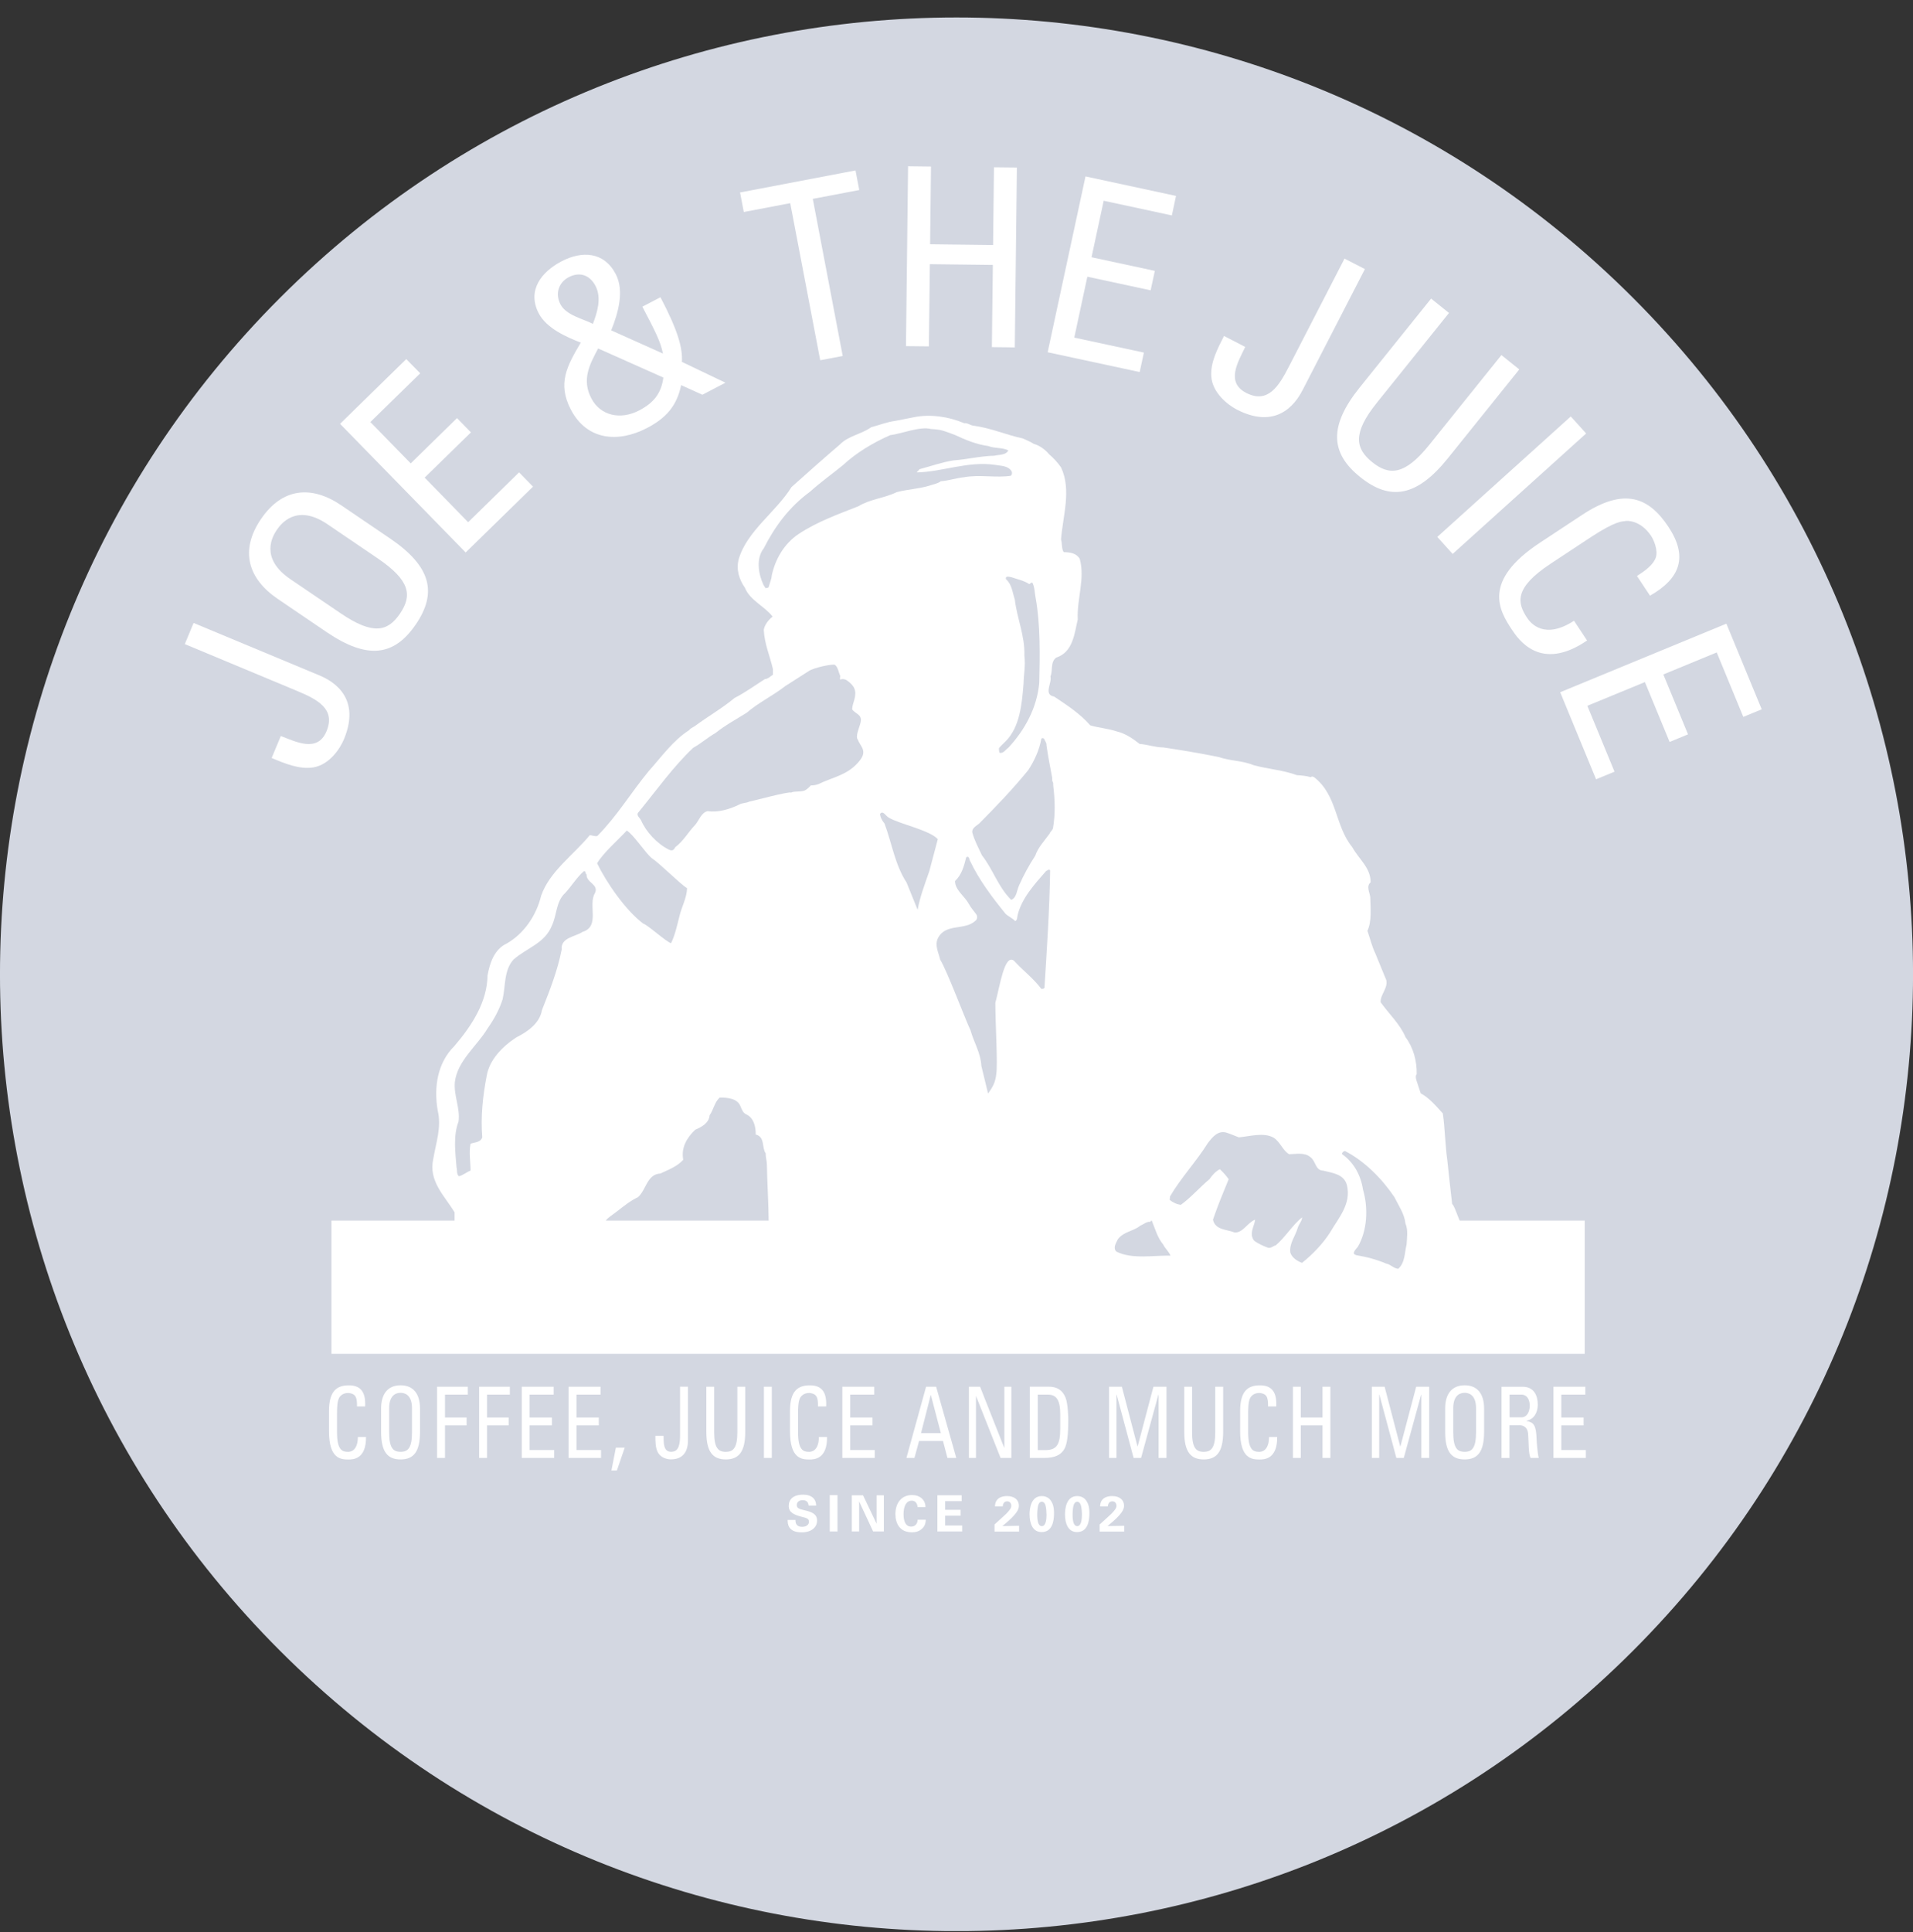 <svg width="104" height="105" viewBox="0 0 104 105" fill="none" xmlns="http://www.w3.org/2000/svg">
<rect x="0" y="0" width="104" height="105" fill="#333333" stroke="none"/>
<g clip-path="url(#clip0_1523_1286)">
<path d="M88.771 89.721C109.079 69.413 109.079 36.488 88.771 16.18C68.463 -4.128 35.538 -4.128 15.23 16.18C-5.078 36.488 -5.078 69.413 15.23 89.721C35.538 110.029 68.463 110.029 88.771 89.721Z" fill="#D3D7E1"/>
<path d="M33.392 57.125C33.364 57.156 33.339 57.189 33.313 57.224C33.115 57.522 33.036 57.885 33.097 58.239C33.194 58.805 33.481 59.324 33.911 59.708C33.954 59.749 33.997 59.787 34.043 59.825C34.457 60.191 34.986 60.402 35.54 60.427C35.904 60.443 36.26 60.31 36.522 60.059C36.534 60.046 36.547 60.033 36.557 60.021C36.593 59.983 36.621 59.939 36.641 59.894C36.667 59.84 36.664 59.776 36.636 59.723C36.616 59.685 36.588 59.649 36.555 59.616C36.486 59.55 36.41 59.489 36.331 59.436C36.016 59.225 35.716 58.989 35.434 58.734L35.383 58.683C35.06 58.348 34.75 57.997 34.46 57.633C34.32 57.461 34.163 57.3 33.995 57.156C33.924 57.097 33.845 57.049 33.758 57.018C33.695 56.993 33.624 56.99 33.557 57.008C33.491 57.028 33.435 57.069 33.39 57.123" fill="white"/>
<path d="M34.028 56.446C33.974 56.499 33.928 56.563 33.893 56.632C33.867 56.68 33.855 56.733 33.857 56.789C33.862 56.845 33.885 56.896 33.918 56.939C33.964 56.998 34.02 57.051 34.081 57.092C34.233 57.199 34.389 57.298 34.549 57.389C34.823 57.552 35.083 57.743 35.319 57.956C35.606 58.243 35.868 58.556 36.099 58.887C36.214 59.047 36.341 59.199 36.476 59.344C36.537 59.408 36.605 59.461 36.682 59.502C36.745 59.535 36.816 59.548 36.888 59.54C36.954 59.527 37.017 59.499 37.068 59.456C37.099 59.433 37.127 59.405 37.152 59.377C37.376 59.128 37.49 58.798 37.47 58.462C37.439 57.984 37.261 57.527 36.959 57.153C36.86 57.026 36.75 56.906 36.633 56.794C36.219 56.39 35.683 56.136 35.108 56.072C34.77 56.034 34.429 56.126 34.152 56.327C34.106 56.362 34.063 56.403 34.023 56.444" fill="white"/>
<path d="M40.724 56.792C40.709 56.81 40.694 56.83 40.678 56.848C40.564 57.018 40.521 57.227 40.554 57.43C40.61 57.755 40.775 58.053 41.019 58.274C41.044 58.297 41.07 58.32 41.095 58.34C41.334 58.551 41.637 58.671 41.955 58.686C42.168 58.694 42.374 58.612 42.526 58.465C42.552 58.439 42.572 58.411 42.585 58.381C42.6 58.35 42.598 58.315 42.585 58.284C42.572 58.261 42.557 58.241 42.539 58.223C42.499 58.185 42.455 58.15 42.41 58.119C42.229 57.997 42.056 57.862 41.896 57.717L41.865 57.689C41.68 57.496 41.505 57.295 41.337 57.087C41.255 56.988 41.166 56.896 41.07 56.812C41.029 56.779 40.983 56.751 40.935 56.733C40.9 56.721 40.859 56.718 40.821 56.728C40.783 56.741 40.749 56.764 40.724 56.794" fill="white"/>
<path d="M41.087 56.403C41.057 56.434 41.031 56.472 41.011 56.51C40.996 56.538 40.991 56.568 40.991 56.599C40.993 56.632 41.006 56.66 41.026 56.685C41.054 56.718 41.085 56.749 41.12 56.774C41.207 56.835 41.296 56.891 41.387 56.945C41.545 57.039 41.692 57.148 41.827 57.27C41.992 57.435 42.142 57.613 42.275 57.804C42.341 57.895 42.412 57.984 42.491 58.066C42.526 58.101 42.564 58.132 42.61 58.155C42.646 58.175 42.689 58.183 42.727 58.175C42.765 58.167 42.801 58.152 42.831 58.127C42.849 58.114 42.864 58.099 42.88 58.081C43.007 57.939 43.073 57.748 43.063 57.557C43.045 57.283 42.943 57.021 42.77 56.807C42.714 56.734 42.651 56.665 42.585 56.601C42.348 56.37 42.041 56.223 41.71 56.187C41.517 56.167 41.321 56.218 41.164 56.332C41.136 56.352 41.113 56.375 41.09 56.401" fill="white"/>
<path d="M44.586 58.251C44.573 58.267 44.56 58.282 44.548 58.3C44.451 58.444 44.413 58.622 44.443 58.795C44.492 59.072 44.632 59.324 44.84 59.512C44.86 59.533 44.883 59.55 44.904 59.568C45.107 59.746 45.364 59.85 45.633 59.863C45.816 59.868 45.992 59.8 46.121 59.672C46.142 59.652 46.159 59.627 46.172 59.601C46.185 59.573 46.185 59.543 46.172 59.517C46.162 59.497 46.149 59.482 46.134 59.467C46.101 59.433 46.063 59.403 46.025 59.377C45.867 59.271 45.715 59.151 45.575 59.022C45.412 58.854 45.257 58.678 45.112 58.498C45.043 58.411 44.967 58.335 44.886 58.264C44.85 58.236 44.812 58.213 44.771 58.195C44.741 58.183 44.705 58.183 44.675 58.19C44.642 58.2 44.614 58.221 44.593 58.246" fill="white"/>
<path d="M44.896 57.921C44.87 57.949 44.848 57.979 44.83 58.012C44.817 58.035 44.812 58.063 44.812 58.089C44.815 58.117 44.825 58.142 44.843 58.162C44.865 58.193 44.893 58.216 44.921 58.239C44.995 58.289 45.071 58.338 45.15 58.383C45.285 58.462 45.409 58.556 45.526 58.661C45.666 58.8 45.793 58.953 45.908 59.116C45.964 59.194 46.025 59.268 46.091 59.339C46.121 59.37 46.154 59.395 46.192 59.416C46.223 59.431 46.258 59.439 46.294 59.434C46.327 59.428 46.358 59.413 46.383 59.393C46.398 59.38 46.411 59.367 46.424 59.355C46.533 59.233 46.589 59.072 46.579 58.907C46.564 58.673 46.477 58.45 46.33 58.267C46.281 58.203 46.228 58.145 46.172 58.091C45.971 57.893 45.709 57.768 45.427 57.738C45.262 57.72 45.094 57.763 44.959 57.86C44.937 57.878 44.916 57.895 44.896 57.918" fill="white"/>
<path d="M86.154 66.335H18.02V73.576H86.154V66.335Z" fill="white"/>
<path d="M19.105 72.394C19.285 71.212 19.567 71.936 19.458 70.637C19.45 69.292 19.239 68.603 19.041 67.304C19.041 67.223 19.034 67.167 19.133 67.096C19.913 67.032 20.587 66.87 21.423 66.87C22.214 66.859 23.005 66.714 23.841 66.742C24.131 66.623 24.459 66.806 24.713 66.587V65.888C24.169 64.981 23.276 64.19 23.559 62.962C23.704 62.09 24.014 61.264 23.795 60.346C23.576 59.075 23.785 57.748 24.713 56.838C25.659 55.729 26.485 54.448 26.503 53.022C26.619 52.351 26.874 51.586 27.547 51.278C28.511 50.724 29.164 49.732 29.419 48.68C29.874 47.363 31.173 46.473 32.062 45.39C32.182 45.39 32.317 45.464 32.472 45.436C33.58 44.31 34.297 43.082 35.271 41.902C35.942 41.157 36.588 40.24 37.47 39.678C37.523 39.586 37.671 39.533 37.777 39.459C38.487 38.933 39.26 38.496 39.931 37.934C40.503 37.644 41.039 37.252 41.583 36.907C41.764 36.897 41.883 36.752 42.02 36.67V36.363C41.858 35.654 41.558 34.99 41.522 34.227C41.575 33.945 41.766 33.701 42.003 33.51C41.575 32.949 40.777 32.638 40.495 31.939C40.185 31.494 40.004 30.94 40.167 30.368C40.612 28.861 42.203 27.806 43.03 26.471C43.848 25.736 44.791 24.9 45.663 24.155C46.126 23.682 46.825 23.601 47.362 23.219C47.799 23.102 48.234 22.93 48.671 22.874C48.989 22.81 49.36 22.736 49.698 22.673C50.57 22.492 51.587 22.645 52.423 23.001C52.606 22.973 52.759 23.128 52.949 23.138C53.877 23.265 54.714 23.639 55.611 23.83C55.812 23.921 56.013 24.002 56.193 24.119C56.511 24.211 56.821 24.427 57.03 24.684C57.274 24.892 57.492 25.129 57.683 25.401C58.265 26.626 57.775 28.062 57.683 29.326C57.754 29.544 57.701 29.817 57.828 30.007C58.171 30.017 58.509 30.053 58.7 30.371C59 31.444 58.537 32.552 58.591 33.668C58.41 34.441 58.336 35.44 57.419 35.74C57.091 35.986 57.246 36.431 57.108 36.767C57.2 37.13 56.709 37.748 57.309 37.858C58.001 38.32 58.708 38.775 59.272 39.421C59.735 39.558 60.253 39.594 60.708 39.749C61.171 39.858 61.573 40.13 61.954 40.43C62.373 40.458 62.808 40.621 63.245 40.621C64.209 40.766 65.272 40.939 66.271 41.147C66.871 41.356 67.562 41.338 68.152 41.584C68.942 41.803 69.759 41.849 70.506 42.129C70.788 42.146 70.997 42.164 71.269 42.238C71.322 42.167 71.378 42.22 71.442 42.238C72.723 43.237 72.56 44.872 73.513 46.036C73.877 46.7 74.523 47.162 74.513 47.953C74.251 48.171 74.477 48.517 74.495 48.779C74.505 49.323 74.586 50.071 74.34 50.587C74.485 51.004 74.584 51.431 74.777 51.832C74.978 52.315 75.168 52.796 75.367 53.269C75.458 53.724 75.039 54.041 75.057 54.468C75.512 55.104 76.119 55.668 76.412 56.368C76.839 56.94 77.029 57.649 77.019 58.376C76.945 58.457 76.973 58.602 77.001 58.704L77.238 59.421C77.701 59.665 78.074 60.112 78.438 60.511C78.555 61.292 78.565 62.227 78.684 63.064C78.766 63.854 78.857 64.671 78.946 65.436C79.119 65.545 79.401 66.727 79.638 66.753C80.972 66.707 82.48 67.017 83.998 66.908C84.28 66.872 84.623 67.088 84.852 66.798C85.67 67.861 84.534 68.097 84.778 69.386C84.941 70.312 85.014 71.275 84.887 72.239C84.87 73.174 84.587 73.078 84.687 73.095C84.722 73.205 19.173 72.531 19.11 72.404M41.789 66.366C41.789 65.614 41.7 64.055 41.692 63.293C41.692 63.084 41.619 62.901 41.629 62.685C41.403 62.367 41.601 61.785 41.085 61.658C41.092 61.213 40.965 60.722 40.541 60.55C40.386 60.458 40.322 60.285 40.259 60.13C40.086 59.675 39.514 59.65 39.122 59.65C38.84 59.914 38.794 60.303 38.578 60.613C38.543 61.04 38.141 61.249 37.798 61.396C37.343 61.823 37.017 62.377 37.144 63.031C36.816 63.394 36.336 63.575 35.901 63.776C35.166 63.821 35.139 64.658 34.684 65.064C34.267 65.255 33.885 65.573 33.529 65.845C33.456 65.909 32.868 66.295 32.942 66.366H41.794H41.789Z" fill="white"/>
<path d="M53.73 24.241C54.093 24.386 54.475 24.305 54.821 24.478C54.676 24.742 54.33 24.704 54.058 24.767C53.295 24.785 52.568 24.968 51.833 25.022C51.198 25.121 50.598 25.34 49.98 25.502C49.962 25.584 49.853 25.594 49.853 25.675C51.261 25.64 52.624 25.047 54.106 25.266C54.406 25.322 54.805 25.301 54.996 25.611C55.032 25.693 55.024 25.792 54.96 25.855C54.205 25.983 53.224 25.782 52.408 25.937C51.973 25.983 51.582 26.12 51.145 26.155C51.017 26.273 50.656 26.344 50.509 26.4C49.873 26.583 49.38 26.583 48.745 26.748C48.081 27.076 47.301 27.122 46.673 27.511C45.564 27.948 44.438 28.347 43.421 29.018C42.62 29.555 42.15 30.391 41.959 31.263C41.942 31.489 41.842 31.7 41.786 31.916C41.741 31.952 41.677 31.962 41.614 31.962L41.504 31.782C41.232 31.209 41.087 30.348 41.522 29.801C42.122 28.611 42.92 27.538 44.029 26.73C44.611 26.204 45.211 25.784 45.819 25.286C46.574 24.587 47.474 24.058 48.389 23.651C48.961 23.588 50.033 23.151 50.613 23.316C51.178 23.344 51.287 23.407 51.905 23.634C52.487 23.906 53.077 24.152 53.73 24.241Z" fill="#D3D7E1"/>
<path d="M31.89 47.528C31.862 47.973 32.571 48.054 32.345 48.537C31.953 49.173 32.645 50.345 31.671 50.645C31.272 50.917 30.471 50.945 30.535 51.608C30.308 52.763 29.889 53.825 29.462 54.898C29.345 55.615 28.671 56.078 28.071 56.378C27.309 56.878 26.599 57.595 26.454 58.495C26.246 59.576 26.126 60.694 26.218 61.81C26.126 62.093 25.809 62.075 25.582 62.156C25.483 62.629 25.582 63.137 25.582 63.618C25.364 63.699 25.183 63.872 24.947 63.925C24.81 63.806 24.866 63.608 24.82 63.443C24.756 62.652 24.629 61.709 24.929 60.954C25.028 60.234 24.665 59.563 24.728 58.818C24.855 57.654 25.936 56.848 26.5 55.902C26.854 55.401 27.146 54.875 27.326 54.303C27.489 53.576 27.39 52.732 27.916 52.15C28.625 51.522 29.625 51.268 30.006 50.297C30.278 49.725 30.224 48.987 30.723 48.535C31.069 48.161 31.351 47.691 31.732 47.353C31.869 47.317 31.806 47.48 31.887 47.526" fill="#D3D7E1"/>
<path d="M52.749 46.809C53.229 47.825 53.931 48.753 54.666 49.661C54.828 49.816 55.047 49.897 55.192 50.06C55.312 50.007 55.294 49.859 55.319 49.752C55.538 48.817 56.247 48.054 56.872 47.335C56.946 47.325 57.017 47.198 57.091 47.307C57.056 49.432 56.918 51.532 56.781 53.693C56.735 53.739 56.672 53.746 56.608 53.739C56.163 53.146 55.609 52.747 55.126 52.213C54.607 51.822 54.363 53.574 54.112 54.501C54.112 55.684 54.251 57.811 54.16 58.394C54.111 58.808 53.987 59.062 53.715 59.428L53.351 57.928C53.316 57.219 52.942 56.647 52.762 55.994C52.462 55.368 51.483 52.742 51.112 52.152C51.03 51.779 50.804 51.39 50.985 50.998C51.412 50.144 52.446 50.607 53.056 50.017C53.138 49.936 53.138 49.781 53.074 49.689C52.947 49.516 52.764 49.308 52.665 49.117C52.439 48.7 51.92 48.372 51.92 47.881C52.291 47.536 52.411 47.055 52.528 46.59C52.701 46.481 52.69 46.727 52.746 46.809" fill="#D3D7E1"/>
<path d="M48.305 44.429C48.887 44.783 50.512 45.103 50.984 45.604L50.522 47.345C50.285 48.037 50.021 48.708 49.886 49.445L49.286 47.963C48.651 46.992 48.488 45.828 48.086 44.755C47.969 44.617 47.86 44.437 47.842 44.236C47.997 44.017 48.152 44.345 48.305 44.427" fill="#D3D7E1"/>
<path d="M56.89 40.486C56.971 41.086 57.091 41.666 57.197 42.248L57.21 42.454C57.284 42.563 57.243 42.566 57.261 42.713C57.352 43.468 57.38 44.249 57.243 45.022C57.208 45.131 57.088 45.212 57.063 45.304C56.791 45.685 56.427 46.059 56.282 46.504C55.944 47.022 55.654 47.548 55.41 48.103C55.273 48.375 55.283 48.784 54.973 48.904C54.256 48.194 53.992 47.259 53.384 46.486C53.193 46.077 52.975 45.677 52.858 45.24C52.822 45.014 53.084 44.877 53.229 44.76C54.182 43.796 55.036 42.914 55.908 41.844C56.244 41.325 56.508 40.743 56.608 40.163C56.636 40.09 56.724 40.118 56.763 40.145C56.791 40.265 56.908 40.354 56.89 40.491" fill="#D3D7E1"/>
<path d="M35.429 46.636C35.874 46.925 36.898 47.975 37.353 48.275C37.335 48.812 37.053 49.285 36.936 49.801C36.809 50.301 36.7 50.81 36.481 51.262C36.199 51.171 35.233 50.281 34.961 50.19C33.997 49.462 32.953 47.937 32.462 46.918C32.79 46.353 33.621 45.629 34.076 45.138C34.458 45.375 35.086 46.361 35.429 46.633" fill="#D3D7E1"/>
<path d="M75.817 65.08C76.043 65.542 76.353 65.969 76.407 66.496C76.562 66.849 76.488 67.269 76.47 67.63C76.353 68.085 76.396 68.611 76.015 68.957C75.771 68.939 75.578 68.702 75.362 68.674C74.853 68.456 74.281 68.303 73.745 68.219C73.692 68.194 73.59 68.174 73.6 68.085C73.628 67.957 73.737 67.866 73.819 67.757C74.337 66.877 74.391 65.641 74.101 64.66C73.984 63.887 73.61 63.181 72.964 62.726C72.947 62.662 72.992 62.634 73.028 62.588L73.12 62.553C74.192 63.107 75.128 64.053 75.819 65.077" fill="#D3D7E1"/>
<path d="M46.64 40.199C46.482 40.038 46.731 39.507 46.775 39.304C46.914 38.816 46.505 38.818 46.327 38.549C46.345 38.32 46.376 38.274 46.442 38.04C46.584 37.532 46.459 37.27 46.035 36.972C45.961 36.922 45.811 36.876 45.687 36.934C45.646 36.919 45.676 36.784 45.681 36.741C45.587 36.538 45.57 36.286 45.397 36.136C45.318 36.062 44.258 36.273 43.965 36.472C43.556 36.736 43.121 37.008 42.702 37.28C42.011 37.816 41.24 38.18 40.584 38.742C40.02 39.095 39.42 39.416 38.904 39.833C38.459 40.087 38.141 40.387 37.686 40.641C36.613 41.65 35.696 42.939 34.724 44.129C34.544 44.292 34.788 44.447 34.852 44.584C35.124 45.212 35.724 45.855 36.359 46.173C36.522 46.254 36.631 46.219 36.705 46.046C37.16 45.71 37.422 45.209 37.795 44.828C38.014 44.574 38.123 44.164 38.467 44.083C39.049 44.164 39.646 43.984 40.165 43.737C40.345 43.628 40.546 43.656 40.737 43.565C40.846 43.554 42.916 42.992 43.007 43.076C43.188 42.977 43.627 43.059 43.8 42.931C43.904 42.868 43.996 42.782 44.08 42.685C44.217 42.685 44.357 42.67 44.505 42.609C45.292 42.222 46.159 42.12 46.777 41.284C47.156 40.773 46.739 40.524 46.64 40.199Z" fill="#D3D7E1"/>
<path d="M55.954 31.746C56.01 31.718 56.071 31.637 56.127 31.672C56.254 31.916 56.247 32.209 56.3 32.48C56.562 33.925 56.536 35.615 56.498 37.123C56.371 38.478 55.718 39.667 54.818 40.639C54.655 40.748 54.581 40.928 54.363 40.921C54.282 40.865 54.335 40.758 54.299 40.684C54.335 40.603 54.482 40.481 54.691 40.267C55.433 39.502 55.555 38.305 55.644 37.168C55.654 36.632 55.761 36.187 55.69 35.623C55.725 34.55 55.291 33.624 55.171 32.587C55.044 32.206 55.016 31.761 54.691 31.479C54.635 31.26 54.899 31.362 54.991 31.37C55.319 31.486 55.664 31.55 55.954 31.743" fill="#D3D7E1"/>
<path d="M67.356 61.81C67.956 61.757 68.701 61.528 69.238 61.828C69.601 62.054 69.728 62.52 70.082 62.728C70.491 62.718 70.918 62.619 71.236 62.883C71.543 63.102 71.5 63.61 71.935 63.62C72.425 63.748 73.071 63.801 73.226 64.411C73.47 65.428 72.781 66.173 72.309 66.981C71.927 67.581 71.365 68.171 70.783 68.634C70.537 68.542 70.229 68.352 70.148 68.072C70.084 67.574 70.42 67.19 70.549 66.737C70.603 66.536 70.793 66.356 70.786 66.158C70.267 66.575 69.85 67.274 69.35 67.683C69.194 67.719 69.067 67.884 68.887 67.792C68.668 67.711 68.46 67.612 68.261 67.485C68.124 67.403 68.106 67.304 68.061 67.174C68.015 66.839 68.206 66.575 68.233 66.285C67.824 66.44 67.58 67.002 67.125 66.984C66.708 66.811 66.062 66.857 65.943 66.285C66.189 65.558 66.497 64.813 66.797 64.086C66.66 63.895 66.487 63.697 66.317 63.542C66.098 63.651 65.889 63.877 65.752 64.086C65.234 64.513 64.735 65.095 64.199 65.476C63.998 65.459 63.772 65.357 63.591 65.212L63.609 65.021C64.199 64.012 65.046 63.115 65.663 62.123C65.917 61.795 66.207 61.432 66.662 61.551C66.906 61.625 67.125 61.732 67.361 61.816" fill="#D3D7E1"/>
<path d="M63.243 67.65C63.352 67.858 63.543 68.021 63.635 68.24C62.699 68.222 61.545 68.448 60.691 68.021C60.49 67.812 60.681 67.548 60.772 67.35C61.09 66.923 61.616 66.923 62 66.605C62.173 66.541 62.336 66.379 62.519 66.404L62.61 66.323C62.801 66.778 62.918 67.258 63.246 67.647" fill="#D3D7E1"/>
<path d="M46.942 68.362C46.734 68.565 46.691 68.773 46.688 68.913C46.688 68.946 46.688 68.987 46.698 69.028C46.718 69.155 46.779 69.312 46.932 69.47C47.565 70.116 49.484 70.36 50.936 70.375C51.371 70.378 55.194 70.375 55.209 68.992C55.222 67.612 51.399 67.535 50.962 67.53C49.51 67.518 47.588 67.726 46.942 68.359" fill="white"/>
<path d="M42.829 67.106C42.59 67.34 42.537 67.576 42.537 67.734C42.537 67.772 42.537 67.815 42.547 67.861C42.57 68.006 42.641 68.186 42.819 68.367C43.8 69.366 47.662 69.846 51.053 69.877C54.447 69.91 58.319 69.501 59.315 68.522C59.554 68.288 59.608 68.049 59.608 67.894C59.608 67.736 59.562 67.497 59.328 67.258C58.347 66.259 54.485 65.781 51.091 65.748C47.7 65.718 43.828 66.124 42.829 67.106Z" fill="white"/>
<path d="M54.772 68.987C54.767 69.531 53.051 69.956 50.941 69.935C48.831 69.915 47.123 69.46 47.128 68.916C47.133 68.374 48.849 67.947 50.959 67.968C53.069 67.988 54.778 68.443 54.772 68.987Z" fill="white"/>
<path d="M59.079 67.828C59.071 68.725 55.438 69.422 50.964 69.381C46.492 69.338 42.872 68.578 42.882 67.678C42.89 66.778 46.523 66.084 50.995 66.127C55.466 66.168 59.087 66.93 59.079 67.828Z" fill="white"/>
<path d="M45.959 67.396C45.776 67.576 45.737 67.762 45.735 67.886C45.735 67.917 45.735 67.953 45.742 67.991C45.76 68.105 45.814 68.245 45.948 68.382C46.599 69.046 49.058 69.3 50.964 69.32C52.871 69.338 55.334 69.127 55.998 68.476C56.181 68.296 56.222 68.11 56.222 67.986C56.222 67.861 56.188 67.673 56.008 67.49C55.357 66.826 52.899 66.572 50.99 66.554C49.083 66.537 46.62 66.745 45.956 67.398" fill="white"/>
<path d="M55.868 68.176C55.863 68.7 53.707 69.104 51.053 69.076C48.399 69.053 46.251 68.608 46.256 68.087C46.261 67.566 48.417 67.162 51.071 67.187C53.725 67.213 55.873 67.655 55.868 68.176Z" fill="white"/>
<path d="M56.216 67.841L59.496 67.655L57.047 66.272L54.19 66.679L55.413 67.767L56.216 67.841Z" fill="white"/>
<path d="M55.985 68.024C55.985 68.024 52.034 69.066 50.727 68.301C50.727 68.301 51.015 68.339 53.895 67.284C53.895 67.284 56.267 67.121 55.987 68.024" fill="white"/>
<path d="M56.333 62.13L56.483 62.013L55.454 62.502L56.003 64.062L56.468 63.768C56.707 63.615 56.834 63.587 56.892 63.584C56.926 63.671 56.953 63.76 56.956 63.841C56.961 64.106 56.844 64.322 56.837 64.335L56.824 64.36L56.811 64.39C56.565 65.001 55.721 65.072 55.713 65.072L55.469 65.09L55.355 65.308L54.592 66.805H55.311C56.671 66.793 57.256 66.302 57.317 66.246L57.276 66.279C59.109 64.99 58.746 63.152 58.73 63.074L58.738 63.14C58.692 62.313 58.189 62.026 57.892 61.927C57.376 61.757 56.524 61.902 56.336 62.13" fill="white"/>
<path d="M56.687 62.253C56.687 62.253 58.245 61.683 58.316 63.008C58.316 63.008 58.659 64.627 57.04 65.766C57.04 65.766 56.554 66.201 55.321 66.208L55.759 65.352C55.759 65.352 56.877 65.278 57.233 64.398C57.233 64.398 57.597 63.783 57.276 63.147C57.276 63.147 57.06 62.725 56.249 63.244L56.013 62.573L56.687 62.253Z" fill="white"/>
<path d="M45.404 61.559C45.181 61.795 45.163 62.009 45.165 62.09C45.132 64.381 46.091 68.293 49.894 68.423L52.037 68.369C55.924 68.041 56.633 63.915 56.466 61.78C56.443 61.248 55.662 60.351 50.712 60.465C47.814 60.534 46.027 60.9 45.404 61.556" fill="white"/>
<path d="M50.565 60.819C55.828 60.697 55.871 61.729 55.871 61.729C55.871 61.729 56.318 67.469 51.867 67.845L51.18 67.863L50.441 67.881L49.752 67.899C45.287 67.746 45.445 61.988 45.445 61.988C45.445 61.988 45.414 60.938 50.565 60.816" fill="white"/>
<path d="M55.476 61.93C55.486 62.286 53.359 62.626 50.725 62.693C48.094 62.759 45.95 62.525 45.943 62.169C45.933 61.813 48.058 61.337 50.689 61.271C53.323 61.205 55.469 61.574 55.476 61.93Z" fill="white"/>
<path d="M19.408 76.43C19.413 76.209 19.397 75.991 19.308 75.869C19.219 75.744 19.019 75.703 18.93 75.703C18.576 75.703 18.436 75.95 18.421 76.003C18.409 76.047 18.322 76.143 18.322 76.807V77.841C18.322 78.79 18.591 78.904 18.924 78.904C19.054 78.904 19.451 78.851 19.456 78.096H19.898C19.916 79.319 19.166 79.319 18.947 79.319C18.528 79.319 17.885 79.285 17.885 77.785V76.692C17.885 75.599 18.304 75.289 18.968 75.289C19.631 75.289 19.891 75.686 19.85 76.436H19.408" fill="white"/>
<path d="M21.777 78.902C21.37 78.902 21.157 78.688 21.157 77.839V76.532C21.157 75.724 21.642 75.696 21.777 75.696C21.912 75.696 22.397 75.724 22.397 76.532V77.839C22.397 78.686 22.184 78.902 21.777 78.902ZM21.777 79.316C22.491 79.316 22.834 78.891 22.834 77.821V76.55C22.834 75.777 22.489 75.287 21.777 75.287C21.065 75.287 20.719 75.78 20.719 76.55V77.821C20.719 78.894 21.065 79.316 21.777 79.316Z" fill="white"/>
<path d="M23.762 79.234V75.365H25.433V75.795H24.192V77.038H25.366V77.465H24.192V79.234H23.762Z" fill="white"/>
<path d="M26.048 79.234V75.365H27.718V75.795H26.477V77.038H27.652V77.465H26.477V79.234H26.048Z" fill="white"/>
<path d="M28.366 79.234V75.365H30.1V75.795H28.793V77.038H30.006V77.465H28.793V78.805H30.128V79.234H28.366Z" fill="white"/>
<path d="M30.911 79.234V75.365H32.648V75.795H31.341V77.038H32.553V77.465H31.341V78.805H32.675V79.234H30.911Z" fill="white"/>
<path d="M33.481 78.678H33.962L33.537 79.916H33.24L33.481 78.678Z" fill="white"/>
<path d="M36.074 78.035C36.084 78.383 36.046 78.902 36.486 78.902C36.926 78.902 36.972 78.452 36.972 77.979V75.363H37.401V78.274C37.401 78.482 37.396 79.313 36.473 79.313C36.288 79.313 35.927 79.237 35.764 78.932C35.629 78.675 35.629 78.342 35.629 78.032H36.077" fill="white"/>
<path d="M38.395 75.365H38.825V77.841C38.825 78.688 39.048 78.904 39.455 78.904C39.862 78.904 40.086 78.691 40.086 77.841V75.365H40.515V77.821C40.515 78.894 40.169 79.316 39.458 79.316C38.746 79.316 38.4 78.891 38.4 77.821V75.365" fill="white"/>
<path d="M41.959 75.365H41.53V79.234H41.959V75.365Z" fill="white"/>
<path d="M44.468 76.43C44.474 76.209 44.458 75.991 44.369 75.869C44.28 75.744 44.08 75.703 43.993 75.703C43.64 75.703 43.497 75.95 43.485 76.003C43.469 76.047 43.386 76.143 43.386 76.807V77.841C43.386 78.79 43.655 78.904 43.988 78.904C44.118 78.904 44.514 78.851 44.519 78.096H44.962C44.98 79.319 44.23 79.319 44.011 79.319C43.591 79.319 42.948 79.285 42.948 77.785V76.692C42.948 75.599 43.368 75.289 44.031 75.289C44.695 75.289 44.954 75.686 44.913 76.436H44.471" fill="white"/>
<path d="M45.793 79.234V75.365H47.527V75.795H46.223V77.038H47.433V77.465H46.223V78.805H47.555V79.234H45.793Z" fill="white"/>
<path d="M51.149 77.885H50.072L50.598 75.82H50.608L51.149 77.885ZM49.281 79.234H49.713L49.965 78.314H51.266L51.508 79.234H51.988L50.893 75.365H50.346L49.278 79.234H49.281Z" fill="white"/>
<path d="M54.983 75.365V79.234H54.396L53.066 75.879H53.059V79.234H52.675V75.365H53.282L54.592 78.678H54.602V75.365H54.983Z" fill="white"/>
<path d="M56.417 75.795H56.981C57.429 75.795 57.64 76.085 57.64 76.865V77.648C57.64 78.548 57.421 78.808 56.824 78.808H56.417V75.795ZM55.987 79.235H56.76C57.347 79.235 57.688 79.069 57.871 78.736C58.011 78.48 58.077 78.002 58.077 77.175C58.077 77.053 58.062 76.281 57.927 75.953C57.759 75.541 57.452 75.363 57.022 75.363H55.987V79.232V79.235Z" fill="white"/>
<path d="M60.696 79.234H60.294V75.365H60.99L61.84 78.612H61.847L62.706 75.365H63.416V79.234H62.986V75.795H62.976L62.035 79.234H61.629L60.706 75.795H60.696V79.234Z" fill="white"/>
<path d="M64.377 75.365H64.807V77.841C64.807 78.688 65.03 78.904 65.437 78.904C65.844 78.904 66.067 78.691 66.067 77.841V75.365H66.497V77.821C66.497 78.894 66.151 79.316 65.44 79.316C64.728 79.316 64.382 78.891 64.382 77.821V75.365" fill="white"/>
<path d="M68.938 76.43C68.943 76.209 68.927 75.991 68.841 75.869C68.752 75.744 68.551 75.703 68.462 75.703C68.109 75.703 67.969 75.95 67.954 76.003C67.939 76.047 67.857 76.143 67.857 76.807V77.841C67.857 78.79 68.127 78.904 68.46 78.904C68.589 78.904 68.986 78.851 68.991 78.096H69.433C69.451 79.319 68.701 79.319 68.483 79.319C68.063 79.319 67.42 79.285 67.42 77.785V76.692C67.42 75.599 67.839 75.289 68.5 75.289C69.161 75.289 69.423 75.686 69.382 76.436H68.94" fill="white"/>
<path d="M70.29 79.234V75.365H70.717V77.038H71.899V75.365H72.326V79.234H71.899V77.465H70.717V79.234H70.29Z" fill="white"/>
<path d="M74.98 79.234H74.579V75.365H75.275L76.124 78.612H76.132L76.991 75.365H77.698V79.234H77.271V75.795H77.261L76.317 79.234H75.913L74.99 75.795H74.98V79.234Z" fill="white"/>
<path d="M79.625 78.902C79.218 78.902 79.005 78.688 79.005 77.839V76.532C79.005 75.724 79.49 75.696 79.625 75.696C79.76 75.696 80.245 75.724 80.245 76.532V77.839C80.245 78.686 80.032 78.902 79.625 78.902ZM79.625 79.316C80.339 79.316 80.683 78.891 80.683 77.821V76.55C80.683 75.777 80.337 75.287 79.625 75.287C78.913 75.287 78.565 75.78 78.565 76.55V77.821C78.565 78.894 78.911 79.316 79.625 79.316Z" fill="white"/>
<path d="M82.063 75.795H82.711C83.042 75.795 83.164 76.105 83.164 76.385C83.164 76.723 83.016 77.028 82.709 77.028H82.066V75.795M82.569 77.455C82.714 77.455 83.044 77.476 83.077 77.948C83.115 78.465 83.088 78.968 83.207 79.235H83.654C83.588 78.993 83.543 78.388 83.537 78.223C83.515 77.445 83.375 77.295 82.986 77.227V77.216C83.382 77.135 83.601 76.787 83.601 76.332C83.601 75.849 83.39 75.368 82.793 75.368H81.631V79.237H82.061V77.458H82.564L82.569 77.455Z" fill="white"/>
<path d="M84.453 79.234V75.365H86.186V75.795H84.882V77.038H86.092V77.465H84.882V78.805H86.214V79.234H84.453Z" fill="white"/>
<path d="M43.246 82.603C43.246 82.697 43.241 82.977 43.604 82.977C43.833 82.977 43.978 82.868 43.978 82.702C43.978 82.537 43.856 82.499 43.604 82.438C43.137 82.321 42.88 82.181 42.88 81.841C42.88 81.5 43.111 81.231 43.66 81.231C43.864 81.231 44.108 81.276 44.255 81.462C44.367 81.604 44.367 81.762 44.367 81.828H43.96C43.955 81.759 43.932 81.528 43.64 81.528C43.444 81.528 43.317 81.635 43.317 81.795C43.317 81.978 43.462 82.011 43.744 82.08C44.085 82.161 44.42 82.255 44.42 82.639C44.42 82.995 44.126 83.279 43.581 83.279C42.827 83.279 42.821 82.794 42.819 82.603H43.248" fill="white"/>
<path d="M45.531 81.256H45.109V83.231H45.531V81.256Z" fill="white"/>
<path d="M46.309 81.263H46.919L47.657 82.811V81.263H48.05V83.231H47.468L46.706 81.596V83.231H46.309V81.263Z" fill="white"/>
<path d="M49.884 81.904C49.876 81.835 49.851 81.558 49.566 81.558C49.253 81.558 49.121 81.883 49.121 82.29C49.121 82.407 49.121 82.966 49.533 82.966C49.711 82.966 49.879 82.855 49.886 82.593H50.331C50.324 82.71 50.313 82.893 50.153 83.055C49.978 83.236 49.757 83.277 49.579 83.277C48.9 83.277 48.679 82.776 48.679 82.288C48.679 81.662 49.027 81.251 49.581 81.251C50.011 81.251 50.313 81.512 50.313 81.904H49.884Z" fill="white"/>
<path d="M50.961 81.263H52.281V81.584H51.383V82.054H52.222V82.374H51.383V82.906H52.309V83.231H50.961V81.263Z" fill="white"/>
<path d="M54.068 82.85L54.561 82.4C54.648 82.321 54.747 82.235 54.846 82.11C54.953 81.983 54.978 81.922 54.978 81.835C54.978 81.691 54.894 81.594 54.752 81.594C54.533 81.594 54.515 81.818 54.513 81.871H54.096C54.096 81.795 54.096 81.652 54.208 81.513C54.317 81.375 54.518 81.307 54.749 81.307C55.164 81.307 55.392 81.53 55.392 81.825C55.392 82.021 55.316 82.275 54.492 82.939C54.767 82.934 54.8 82.929 55.016 82.929C55.309 82.924 55.342 82.924 55.403 82.921V83.236H54.068V82.852" fill="white"/>
<path d="M56.895 82.308C56.895 82.57 56.859 82.941 56.641 82.941C56.437 82.941 56.387 82.639 56.387 82.313C56.387 82.268 56.387 81.975 56.45 81.782C56.468 81.724 56.521 81.617 56.638 81.617C56.788 81.617 56.834 81.787 56.844 81.838C56.88 81.963 56.892 82.186 56.892 82.308M55.972 82.288C55.972 82.796 56.14 83.264 56.628 83.264C57.2 83.264 57.302 82.682 57.302 82.242C57.302 81.884 57.228 81.701 57.131 81.556C57.06 81.449 56.903 81.307 56.636 81.307C56.026 81.307 55.972 82.036 55.972 82.29" fill="white"/>
<path d="M58.819 82.308C58.819 82.57 58.784 82.941 58.565 82.941C58.359 82.941 58.311 82.639 58.311 82.313C58.311 82.268 58.311 81.975 58.374 81.782C58.395 81.724 58.446 81.617 58.562 81.617C58.712 81.617 58.758 81.787 58.769 81.838C58.804 81.963 58.819 82.186 58.819 82.308ZM57.897 82.288C57.897 82.796 58.064 83.264 58.552 83.264C59.124 83.264 59.226 82.682 59.226 82.242C59.226 81.884 59.152 81.701 59.056 81.556C58.985 81.449 58.827 81.307 58.56 81.307C57.95 81.307 57.899 82.036 57.899 82.29" fill="white"/>
<path d="M59.786 82.85L60.279 82.4C60.365 82.321 60.465 82.235 60.564 82.11C60.67 81.983 60.696 81.922 60.696 81.835C60.696 81.691 60.612 81.594 60.47 81.594C60.251 81.594 60.233 81.818 60.228 81.871H59.811C59.811 81.795 59.811 81.652 59.923 81.513C60.032 81.375 60.233 81.307 60.465 81.307C60.879 81.307 61.108 81.53 61.108 81.825C61.108 82.021 61.031 82.275 60.208 82.939C60.482 82.934 60.515 82.929 60.731 82.929C61.024 82.924 61.057 82.924 61.118 82.921V83.236H59.783V82.852" fill="white"/>
<path d="M55.985 62.438C55.985 62.438 55.847 63.084 52.291 63.315C52.291 63.315 52.896 66.178 51.739 67.886C51.739 67.886 54.091 68.486 55.154 66.732C56.216 64.978 56.107 63.984 56.107 63.984L55.985 62.438Z" fill="white"/>
<path d="M15.269 40.001C16.09 40.313 17.262 40.918 17.75 39.744C18.261 38.518 17.241 38.007 16.143 37.547L10.047 35.005L10.525 33.856L17.31 36.683C17.798 36.886 19.728 37.705 18.698 40.178C18.49 40.679 17.913 41.566 17.018 41.709C16.268 41.821 15.492 41.498 14.768 41.195L15.269 39.995" fill="white"/>
<path d="M21.746 33.348C21.085 34.321 20.287 34.532 18.518 33.33L15.785 31.474C14.094 30.325 14.829 29.122 15.05 28.797C15.271 28.472 16.118 27.345 17.808 28.494L20.541 30.35C22.311 31.553 22.41 32.371 21.746 33.345M22.608 33.932C23.772 32.219 23.45 30.79 21.21 29.267L18.556 27.465C16.944 26.369 15.35 26.499 14.186 28.212C13.021 29.926 13.489 31.454 15.101 32.549L17.755 34.352C19.995 35.872 21.441 35.646 22.606 33.932" fill="white"/>
<path d="M25.316 30.025L18.487 23.034L22.087 19.515L22.845 20.288L20.135 22.937L22.329 25.184L24.845 22.723L25.603 23.499L23.086 25.957L25.451 28.38L28.219 25.672L28.977 26.448L25.316 30.025Z" fill="white"/>
<path d="M36.064 20.517C35.952 21.384 35.533 21.895 34.752 22.304C33.72 22.843 32.637 22.586 32.149 21.651C31.623 20.644 32.032 19.848 32.517 18.938L36.064 20.519M32.233 17.601C31.671 17.314 30.784 17.138 30.468 16.538C30.169 15.964 30.367 15.354 30.919 15.064C31.506 14.756 32.06 14.939 32.375 15.539C32.726 16.21 32.451 17.026 32.233 17.601ZM38.189 21.452L39.438 20.799L37.073 19.668C37.109 18.915 36.88 18.013 35.906 16.154L34.922 16.668C35.601 17.964 35.914 18.562 36.041 19.215L33.227 17.954C33.613 17.003 33.949 15.803 33.473 14.893C32.833 13.671 31.633 13.625 30.529 14.202C29.449 14.766 28.633 15.775 29.291 17.034C29.713 17.837 30.768 18.308 31.574 18.62C30.829 19.881 30.291 20.837 31.035 22.263C31.915 23.944 33.618 24.073 35.177 23.26C36.196 22.726 36.791 22.08 37.03 20.931L38.189 21.455V21.452Z" fill="white"/>
<path d="M46.51 9.262L46.714 10.327L44.187 10.808L45.814 19.345L44.591 19.579L42.961 11.042L40.437 11.522L40.233 10.46L46.51 9.262Z" fill="white"/>
<path d="M49.253 18.811L49.367 9.036L50.613 9.051L50.565 13.274L53.989 13.315L54.037 9.092L55.283 9.105L55.169 18.88L53.923 18.864L53.976 14.398L50.552 14.357L50.499 18.824L49.253 18.811Z" fill="white"/>
<path d="M56.956 19.144L59.013 9.588L63.934 10.648L63.708 11.708L60.002 10.91L59.341 13.981L62.783 14.721L62.554 15.778L59.114 15.038L58.403 18.348L62.188 19.162L61.959 20.22L56.956 19.144Z" fill="white"/>
<path d="M67.694 18.86C67.316 19.655 66.619 20.771 67.75 21.353C68.93 21.961 69.522 20.987 70.069 19.927L73.094 14.055L74.203 14.624L70.837 21.158C70.595 21.628 69.621 23.486 67.239 22.259C66.759 22.009 65.917 21.364 65.851 20.461C65.8 19.703 66.184 18.959 66.543 18.259L67.697 18.854" fill="white"/>
<path d="M77.802 16.228L78.774 17.009L74.856 21.884C73.516 23.552 73.684 24.381 74.602 25.118C75.52 25.855 76.366 25.84 77.706 24.172L81.624 19.297L82.595 20.077L78.71 24.91C77.014 27.02 75.563 27.226 73.948 25.929C72.334 24.633 72.222 23.171 73.918 21.061L77.802 16.228Z" fill="white"/>
<path d="M85.396 22.633L78.138 29.18L78.972 30.105L86.231 23.558L85.396 22.633Z" fill="white"/>
<path d="M88.993 31.301C89.464 31.006 89.906 30.668 90.023 30.282C90.14 29.895 89.911 29.351 89.769 29.135C89.202 28.276 88.46 28.281 88.325 28.322C88.213 28.347 87.875 28.278 86.474 29.201L84.293 30.64C82.292 31.959 82.488 32.77 83.017 33.574C83.225 33.889 83.972 34.776 85.572 33.736L86.281 34.809C83.734 36.553 82.534 34.733 82.183 34.204C81.512 33.187 80.551 31.583 83.716 29.496L86.022 27.976C88.327 26.456 89.654 27.04 90.712 28.644C91.777 30.261 91.35 31.433 89.703 32.374L88.993 31.301Z" fill="white"/>
<path d="M84.819 37.621L93.854 33.894L95.776 38.549L94.774 38.961L93.33 35.458L90.427 36.655L91.769 39.909L90.768 40.323L89.425 37.069L86.296 38.358L87.773 41.938L86.771 42.352L84.819 37.621Z" fill="white"/>
<path d="M33.143 54.913C33.262 54.989 33.433 55.048 33.616 55.048C33.888 55.048 34.045 54.906 34.045 54.697C34.045 54.509 33.936 54.395 33.659 54.293C33.323 54.171 33.117 53.993 33.117 53.708C33.117 53.388 33.382 53.151 33.781 53.151C33.989 53.151 34.145 53.2 34.231 53.253L34.157 53.469C34.094 53.428 33.956 53.373 33.771 53.373C33.491 53.373 33.384 53.54 33.384 53.68C33.384 53.873 33.509 53.967 33.794 54.077C34.142 54.212 34.315 54.379 34.315 54.679C34.315 54.997 34.084 55.274 33.598 55.274C33.4 55.274 33.184 55.213 33.074 55.139L33.145 54.916L33.143 54.913Z" fill="white"/>
<path d="M34.986 53.408V53.762H35.37V53.965H34.986V54.761C34.986 54.944 35.037 55.048 35.187 55.048C35.26 55.048 35.304 55.043 35.342 55.03L35.355 55.233C35.304 55.251 35.22 55.269 35.115 55.269C34.991 55.269 34.889 55.226 34.826 55.157C34.752 55.076 34.721 54.944 34.721 54.771V53.965H34.493V53.762H34.721V53.487L34.983 53.408H34.986Z" fill="white"/>
<path d="M35.972 53.347C35.972 53.439 35.909 53.513 35.802 53.513C35.705 53.513 35.639 53.439 35.639 53.347C35.639 53.256 35.705 53.18 35.807 53.18C35.909 53.18 35.972 53.253 35.972 53.347ZM35.672 55.236V53.762H35.942V55.236H35.672Z" fill="white"/>
<path d="M36.687 53.347C36.687 53.439 36.623 53.513 36.516 53.513C36.42 53.513 36.353 53.439 36.353 53.347C36.353 53.256 36.42 53.18 36.521 53.18C36.623 53.18 36.687 53.253 36.687 53.347ZM36.387 55.236V53.762H36.656V55.236H36.387Z" fill="white"/>
<path d="M37.129 55.236V53.965H36.926V53.762H37.129V53.691C37.129 53.482 37.178 53.294 37.3 53.174C37.401 53.078 37.533 53.037 37.658 53.037C37.755 53.037 37.836 53.057 37.887 53.08L37.851 53.289C37.81 53.271 37.76 53.256 37.681 53.256C37.452 53.256 37.394 53.454 37.394 53.683V53.762H37.749V53.965H37.394V55.236H37.129Z" fill="white"/>
<path d="M38.09 53.761L38.41 54.633C38.446 54.73 38.484 54.847 38.507 54.936H38.512C38.54 54.847 38.571 54.735 38.606 54.628L38.898 53.761H39.183L38.782 54.814C38.588 55.32 38.459 55.577 38.276 55.737C38.141 55.849 38.014 55.894 37.948 55.907L37.882 55.683C37.948 55.663 38.037 55.62 38.115 55.551C38.189 55.493 38.278 55.389 38.342 55.251C38.355 55.223 38.362 55.203 38.362 55.188C38.362 55.172 38.357 55.152 38.342 55.116L37.8 53.756H38.093L38.09 53.761Z" fill="white"/>
<path d="M40.225 54.547C40.23 54.911 40.459 55.058 40.731 55.058C40.925 55.058 41.041 55.025 41.141 54.982L41.189 55.175C41.095 55.218 40.93 55.269 40.696 55.269C40.241 55.269 39.971 54.967 39.971 54.522C39.971 54.077 40.233 53.728 40.663 53.728C41.148 53.728 41.273 54.151 41.273 54.42C41.273 54.476 41.27 54.514 41.263 54.545H40.225V54.547ZM41.011 54.356C41.014 54.189 40.94 53.924 40.64 53.924C40.365 53.924 40.248 54.171 40.228 54.356H41.011Z" fill="white"/>
<path d="M41.603 54.161C41.603 54.006 41.598 53.884 41.591 53.762H41.825L41.837 54.003H41.848C41.929 53.863 42.066 53.731 42.313 53.731C42.511 53.731 42.664 53.853 42.727 54.026H42.732C42.778 53.94 42.839 53.879 42.9 53.833C42.989 53.767 43.083 53.728 43.223 53.728C43.421 53.728 43.711 53.856 43.711 54.369V55.236H43.449V54.405C43.449 54.117 43.342 53.95 43.129 53.95C42.974 53.95 42.857 54.062 42.809 54.191C42.796 54.232 42.788 54.278 42.788 54.326V55.239H42.526V54.354C42.526 54.12 42.422 53.952 42.219 53.952C42.053 53.952 41.929 54.087 41.886 54.222C41.87 54.257 41.865 54.308 41.865 54.354V55.241H41.603V54.166V54.161Z" fill="white"/>
<path d="M44.148 54.242C44.148 54.054 44.143 53.901 44.135 53.761H44.374L44.389 54.016H44.395C44.501 53.835 44.679 53.731 44.918 53.731C45.279 53.731 45.546 54.033 45.546 54.478C45.546 55.01 45.221 55.272 44.873 55.272C44.677 55.272 44.506 55.185 44.417 55.04H44.412V55.841H44.148V54.245V54.242ZM44.412 54.636C44.412 54.677 44.415 54.712 44.425 54.745C44.473 54.931 44.636 55.06 44.827 55.06C45.111 55.06 45.274 54.829 45.274 54.491C45.274 54.199 45.119 53.944 44.834 53.944C44.651 53.944 44.478 54.072 44.428 54.273C44.417 54.306 44.41 54.346 44.41 54.379V54.636H44.412Z" fill="white"/>
<path d="M46.182 53.347C46.182 53.439 46.119 53.513 46.012 53.513C45.915 53.513 45.849 53.439 45.849 53.347C45.849 53.256 45.915 53.18 46.017 53.18C46.119 53.18 46.182 53.253 46.182 53.347ZM45.885 55.236V53.762H46.154V55.236H45.885Z" fill="white"/>
<path d="M46.596 54.222C46.596 54.049 46.594 53.899 46.584 53.761H46.817L46.83 54.054H46.84C46.906 53.855 47.072 53.731 47.252 53.731C47.28 53.731 47.3 53.733 47.326 53.736V53.99C47.298 53.985 47.27 53.985 47.234 53.985C47.046 53.985 46.911 54.125 46.873 54.326C46.868 54.361 46.863 54.407 46.863 54.45V55.236H46.594V54.222H46.596Z" fill="white"/>
<path d="M47.715 54.547C47.72 54.911 47.949 55.058 48.221 55.058C48.414 55.058 48.531 55.025 48.63 54.982L48.678 55.175C48.584 55.218 48.419 55.269 48.185 55.269C47.73 55.269 47.46 54.967 47.46 54.522C47.46 54.077 47.722 53.728 48.152 53.728C48.638 53.728 48.762 54.151 48.762 54.42C48.762 54.476 48.76 54.514 48.752 54.545H47.715V54.547ZM48.5 54.356C48.503 54.189 48.429 53.924 48.129 53.924C47.855 53.924 47.738 54.171 47.717 54.356H48.5Z" fill="white"/>
</g>
<defs>
<clipPath id="clip0_1523_1286">
<rect width="104" height="104" fill="white" transform="translate(0 0.949)"/>
</clipPath>
</defs>
</svg>
